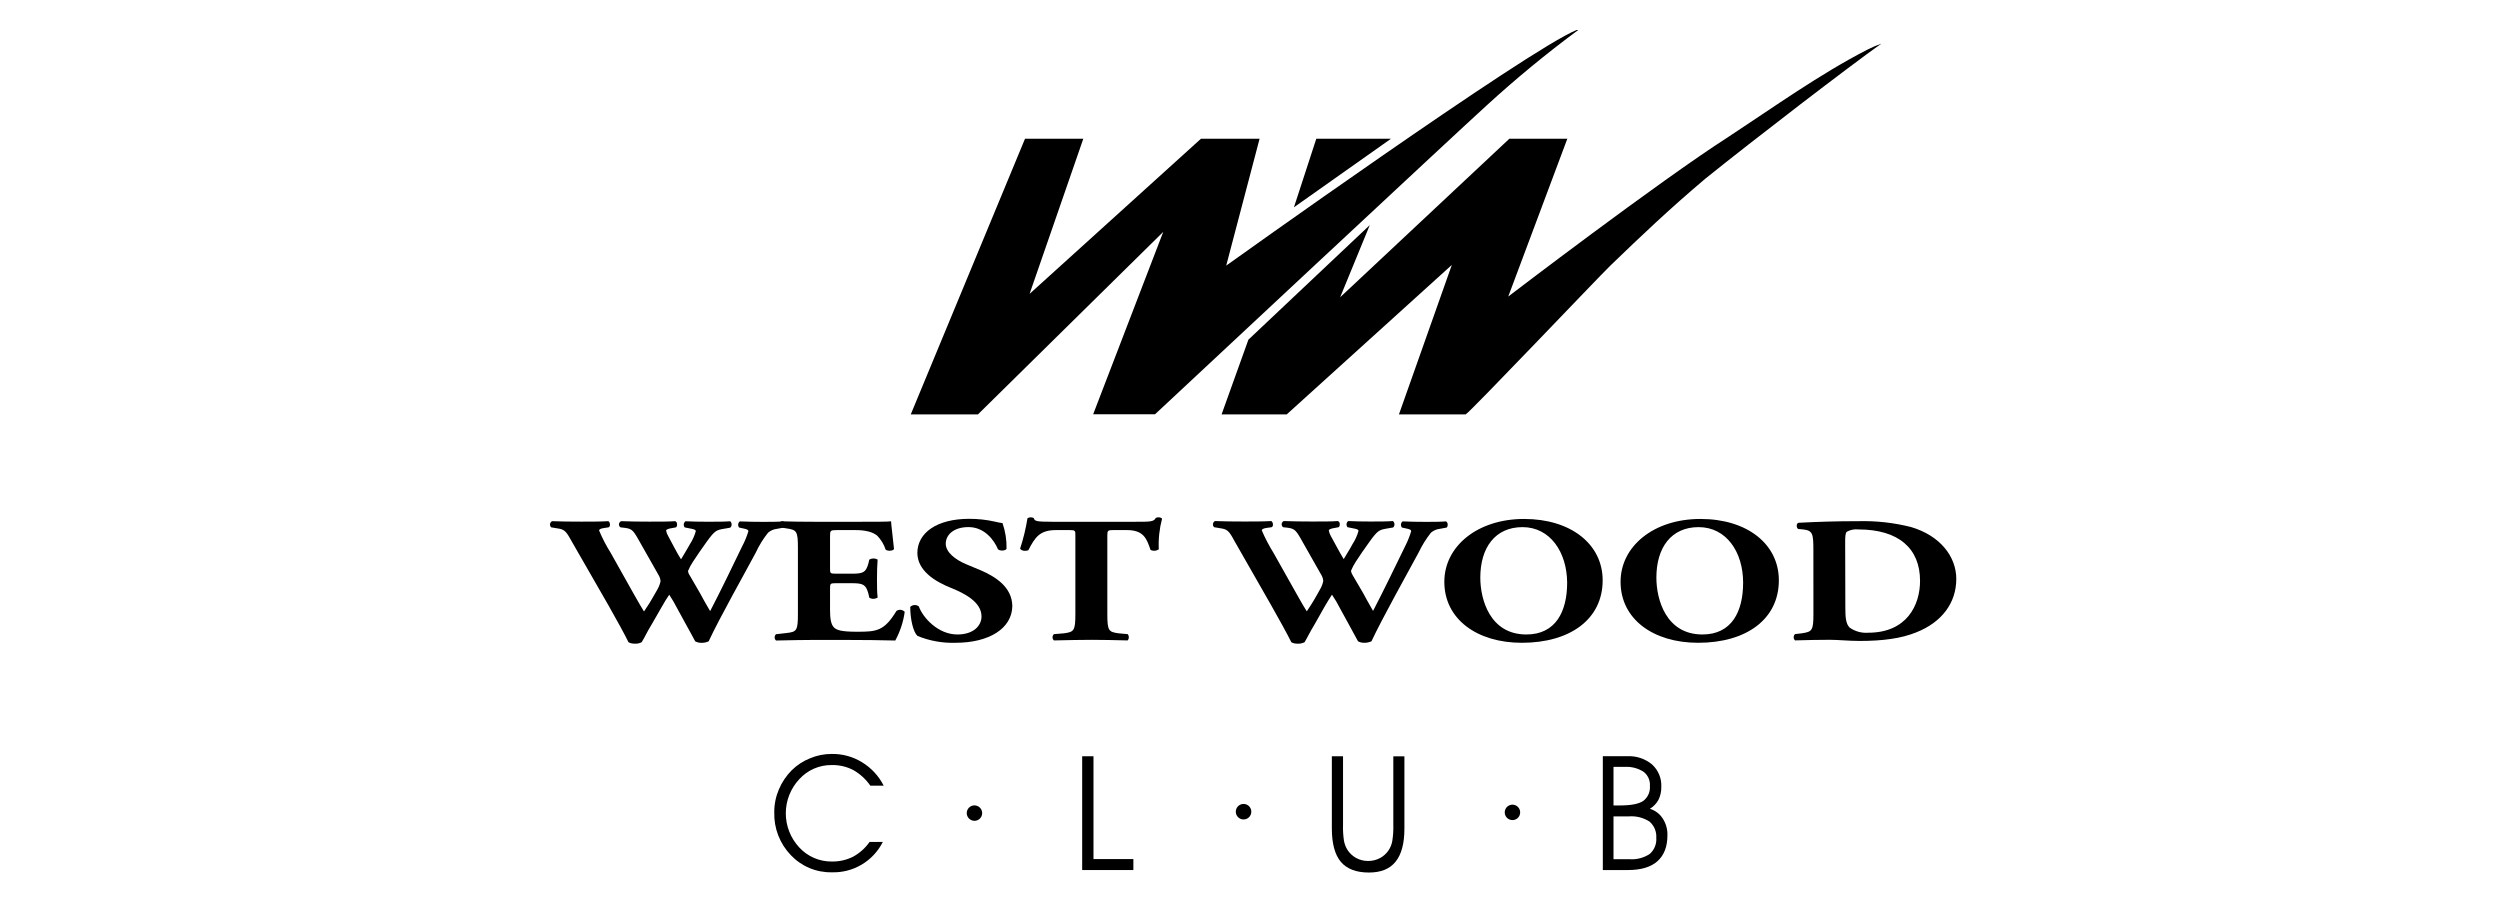 <?xml version="1.0" encoding="UTF-8"?>
<svg xmlns="http://www.w3.org/2000/svg" width="250" height="90" viewBox="0 0 250 90" fill="none">
  <path d="M77.719 52.88C77.38 52.913 77.059 53.051 76.802 53.274C76.315 53.885 75.904 54.553 75.577 55.262C74.459 57.356 71.948 61.807 70.865 64.133C70.633 64.241 70.379 64.292 70.124 64.283C69.913 64.285 69.705 64.234 69.519 64.133C69.275 63.705 68.963 63.067 68.663 62.561L67.725 60.848C67.486 60.373 67.218 59.914 66.924 59.473C66.718 59.768 66.448 60.197 66.17 60.698L65.107 62.544C64.743 63.118 64.529 63.636 64.165 64.223C63.94 64.338 63.688 64.387 63.437 64.365C63.232 64.369 63.03 64.32 62.85 64.223C62.494 63.478 61.599 61.867 60.841 60.526L57.157 54.114C56.578 53.043 56.411 52.931 55.679 52.828L55.117 52.734C55.074 52.692 55.041 52.64 55.021 52.583C55.001 52.525 54.995 52.464 55.004 52.404C55.012 52.344 55.034 52.287 55.069 52.237C55.104 52.187 55.15 52.146 55.203 52.117C56.034 52.152 56.981 52.164 58.12 52.164C59.097 52.164 59.971 52.164 60.828 52.117C61.003 52.182 61.089 52.631 60.862 52.734L60.464 52.794C60.061 52.841 59.911 52.936 59.911 53.056C60.236 53.828 60.623 54.573 61.068 55.283L63.282 59.228C63.908 60.351 64.139 60.723 64.4 61.148C64.788 60.587 65.147 60.006 65.476 59.408L65.767 58.898C65.903 58.652 66.001 58.386 66.058 58.11C66.044 57.942 65.999 57.778 65.925 57.626L63.784 53.848C63.274 52.953 63.12 52.841 62.258 52.76L62.049 52.734C61.997 52.698 61.956 52.649 61.929 52.592C61.903 52.534 61.892 52.471 61.898 52.408C61.904 52.346 61.927 52.285 61.964 52.234C62.001 52.183 62.051 52.143 62.109 52.117C63.072 52.152 63.946 52.164 64.932 52.164C66.071 52.164 66.919 52.164 67.502 52.117C67.772 52.164 67.75 52.649 67.596 52.734L67.215 52.807C66.945 52.841 66.611 52.936 66.611 53.056C66.643 53.247 66.711 53.43 66.812 53.595L67.472 54.833C67.673 55.21 67.9 55.609 68.102 55.93C68.329 55.553 68.551 55.197 68.774 54.799L68.98 54.439C69.246 54.033 69.449 53.588 69.579 53.12C69.579 53.004 69.485 52.944 69.151 52.876L68.474 52.743C68.437 52.698 68.409 52.646 68.393 52.591C68.376 52.535 68.371 52.476 68.378 52.419C68.385 52.361 68.403 52.305 68.433 52.255C68.462 52.205 68.501 52.161 68.547 52.126C69.194 52.16 69.999 52.173 70.74 52.173C71.597 52.173 72.454 52.173 73.019 52.126C73.065 52.166 73.101 52.216 73.126 52.271C73.151 52.326 73.164 52.386 73.164 52.447C73.164 52.508 73.151 52.568 73.126 52.623C73.101 52.679 73.065 52.728 73.019 52.769L72.394 52.876C71.631 53.004 71.477 53.064 70.68 54.161C70.149 54.893 69.588 55.72 69.292 56.178C69.097 56.469 68.932 56.779 68.8 57.104C68.823 57.268 68.886 57.424 68.984 57.558L70.029 59.365C70.565 60.372 70.886 60.869 71.014 61.113C72.094 59.036 73.156 56.83 74.215 54.636C74.473 54.153 74.682 53.645 74.84 53.12C74.84 52.991 74.698 52.923 74.412 52.863L73.915 52.756C73.877 52.711 73.849 52.66 73.832 52.604C73.816 52.549 73.81 52.49 73.817 52.432C73.823 52.375 73.841 52.319 73.87 52.269C73.898 52.218 73.937 52.174 73.983 52.139C74.698 52.173 75.594 52.186 76.266 52.186C77.055 52.186 77.697 52.186 78.327 52.139C78.372 52.175 78.41 52.219 78.438 52.27C78.466 52.321 78.483 52.377 78.489 52.434C78.494 52.492 78.488 52.55 78.471 52.605C78.453 52.661 78.425 52.712 78.387 52.756L77.719 52.88Z" fill="black"></path>
  <path d="M83.004 56.83C83.004 57.331 83.004 57.369 83.621 57.369H85.172C86.332 57.369 86.577 57.236 86.829 56.384L86.932 55.956C87.059 55.883 87.202 55.844 87.348 55.844C87.494 55.844 87.637 55.883 87.763 55.956C87.716 56.53 87.699 57.176 87.699 57.858C87.699 58.539 87.699 59.177 87.763 59.751C87.641 59.833 87.498 59.879 87.351 59.883C87.204 59.886 87.058 59.848 86.932 59.772L86.829 59.323C86.577 58.466 86.332 58.32 85.172 58.32H83.621C83.025 58.32 83.004 58.342 83.004 58.873V61.015C83.004 61.829 83.094 62.403 83.36 62.703C83.625 63.002 84.071 63.174 85.707 63.174C87.652 63.174 88.414 63.118 89.648 61.092C89.773 61.005 89.926 60.966 90.077 60.983C90.229 61.001 90.369 61.073 90.471 61.186C90.332 62.19 90.012 63.161 89.528 64.052C88.35 64.018 86.195 63.992 84.362 63.992H81.458C80.382 63.992 79.29 64.018 77.602 64.052C77.559 64.012 77.524 63.963 77.5 63.909C77.477 63.855 77.464 63.796 77.464 63.737C77.464 63.678 77.477 63.619 77.5 63.565C77.524 63.511 77.559 63.462 77.602 63.422L78.652 63.302C79.659 63.187 79.791 63.071 79.791 61.422V54.739C79.791 53.111 79.659 52.983 78.652 52.841L78.095 52.747C78.049 52.709 78.012 52.659 77.988 52.604C77.965 52.548 77.954 52.488 77.959 52.428C77.963 52.367 77.981 52.309 78.012 52.257C78.043 52.206 78.086 52.162 78.138 52.13C79.192 52.164 80.28 52.177 81.359 52.177H86.11C87.536 52.177 88.817 52.177 89.108 52.13C89.108 52.409 89.288 53.702 89.4 54.902C89.305 55.099 88.791 55.133 88.569 54.97C88.394 54.441 88.101 53.957 87.712 53.557C87.284 53.218 86.62 53.008 85.527 53.008H83.737C83.004 53.008 83.004 53.043 83.004 53.702V56.83Z" fill="black"></path>
  <path d="M95.543 64.279C94.244 64.32 92.951 64.086 91.748 63.593C91.32 63.199 91.024 61.914 91.024 60.689C91.137 60.579 91.286 60.513 91.443 60.505C91.601 60.496 91.756 60.545 91.881 60.642C92.309 61.803 93.826 63.448 95.736 63.448C97.394 63.448 98.152 62.535 98.152 61.644C98.152 60.197 96.439 59.331 95.115 58.796C93.5 58.153 91.761 57.082 91.735 55.309C91.735 53.287 93.68 51.882 96.923 51.882C97.787 51.88 98.649 51.974 99.493 52.164C99.743 52.228 99.996 52.277 100.251 52.31C100.539 53.136 100.675 54.006 100.654 54.88C100.542 55.095 99.986 55.112 99.797 54.928C99.424 54.024 98.456 52.709 96.854 52.709C95.372 52.709 94.575 53.48 94.575 54.375C94.575 55.202 95.488 55.947 96.606 56.418L98.084 57.035C99.467 57.635 101.232 58.676 101.232 60.638C101.181 62.844 98.923 64.279 95.543 64.279Z" fill="black"></path>
  <path d="M107.537 53.522C107.537 53.094 107.537 53.008 106.993 53.008H105.614C103.977 53.008 103.506 53.719 102.834 55.022C102.564 55.133 102.144 55.099 102.011 54.863C102.337 53.872 102.583 52.856 102.748 51.826C102.842 51.764 102.952 51.731 103.065 51.732C103.173 51.728 103.279 51.753 103.373 51.805C103.481 52.109 103.553 52.177 105.25 52.177H113.573C115.051 52.177 115.381 52.177 115.582 51.788C115.675 51.746 115.776 51.727 115.878 51.732C116 51.733 116.117 51.779 116.208 51.86C115.942 52.861 115.83 53.897 115.878 54.932C115.758 55.016 115.618 55.066 115.472 55.076C115.326 55.086 115.18 55.055 115.051 54.987C114.665 53.844 114.357 53.008 112.678 53.008H111.333C110.797 53.008 110.733 53.051 110.733 53.522V61.413C110.733 63.071 110.861 63.199 111.868 63.332L112.772 63.414C112.845 63.502 112.884 63.614 112.884 63.728C112.884 63.843 112.845 63.955 112.772 64.043C111.316 64.009 110.202 63.983 109.182 63.983C108.163 63.983 106.95 64.009 105.391 64.043C105.348 64.003 105.313 63.955 105.289 63.9C105.265 63.846 105.253 63.788 105.253 63.728C105.253 63.669 105.265 63.611 105.289 63.557C105.313 63.502 105.348 63.454 105.391 63.414L106.389 63.332C107.4 63.199 107.537 63.071 107.537 61.413V53.522Z" fill="black"></path>
  <path d="M143.996 52.88C143.66 52.915 143.343 53.053 143.088 53.274C142.607 53.888 142.195 54.553 141.859 55.257C140.732 57.352 138.235 61.803 137.147 64.129C136.914 64.235 136.661 64.286 136.406 64.279C136.195 64.281 135.987 64.229 135.802 64.129C135.553 63.701 135.236 63.062 134.945 62.557L134.007 60.843C133.767 60.368 133.497 59.908 133.197 59.468C133 59.764 132.734 60.192 132.443 60.694L131.398 62.544C131.034 63.118 130.807 63.636 130.456 64.223C130.226 64.338 129.97 64.387 129.714 64.365C129.511 64.369 129.31 64.321 129.132 64.223C128.772 63.478 127.877 61.867 127.118 60.526L123.447 54.101C122.873 53.03 122.715 52.919 121.974 52.816L121.413 52.721C121.368 52.68 121.334 52.628 121.314 52.57C121.293 52.513 121.287 52.451 121.296 52.391C121.304 52.33 121.327 52.273 121.362 52.223C121.397 52.173 121.444 52.133 121.498 52.105C122.329 52.139 123.272 52.152 124.411 52.152C125.396 52.152 126.27 52.152 127.118 52.105C127.298 52.169 127.388 52.619 127.166 52.721L126.737 52.781C126.335 52.828 126.18 52.923 126.18 53.043C126.51 53.814 126.898 54.558 127.341 55.27L129.56 59.216C130.181 60.338 130.417 60.711 130.678 61.135C130.94 60.745 131.299 60.205 131.749 59.395L132.032 58.886C132.173 58.641 132.272 58.375 132.327 58.097C132.316 57.929 132.272 57.765 132.199 57.613L130.057 53.835C129.543 52.94 129.389 52.828 128.536 52.747L128.314 52.721C128.262 52.685 128.221 52.635 128.196 52.577C128.17 52.519 128.16 52.456 128.167 52.393C128.174 52.33 128.198 52.27 128.235 52.219C128.273 52.169 128.324 52.129 128.382 52.105C129.342 52.139 130.207 52.152 131.197 52.152C132.336 52.152 133.184 52.152 133.767 52.105C134.045 52.152 134.02 52.636 133.861 52.721L133.484 52.794C133.214 52.828 132.88 52.923 132.88 53.043C132.912 53.233 132.978 53.415 133.073 53.582L133.745 54.816C133.951 55.193 134.174 55.592 134.371 55.913C134.598 55.536 134.821 55.18 135.048 54.782L135.245 54.422C135.513 54.015 135.717 53.568 135.849 53.098C135.849 52.983 135.763 52.923 135.42 52.854L134.752 52.721C134.715 52.677 134.687 52.626 134.67 52.57C134.653 52.514 134.648 52.456 134.654 52.398C134.661 52.341 134.679 52.285 134.707 52.234C134.736 52.184 134.774 52.14 134.821 52.105C135.467 52.139 136.273 52.152 137.01 52.152C137.866 52.152 138.723 52.152 139.289 52.105C139.336 52.143 139.374 52.191 139.402 52.245C139.429 52.3 139.444 52.359 139.447 52.42C139.449 52.481 139.439 52.541 139.416 52.598C139.393 52.654 139.358 52.705 139.314 52.747L138.689 52.854C137.931 52.983 137.768 53.043 136.975 54.139C136.444 54.872 135.879 55.699 135.587 56.157C135.394 56.448 135.231 56.758 135.099 57.082C135.122 57.245 135.182 57.401 135.275 57.536L136.333 59.344C136.864 60.351 137.19 60.848 137.305 61.092C138.389 59.014 139.447 56.808 140.518 54.615C140.763 54.136 140.964 53.636 141.118 53.12C141.118 52.991 140.985 52.923 140.689 52.863L140.197 52.756C140.159 52.712 140.131 52.66 140.114 52.605C140.096 52.55 140.091 52.491 140.097 52.434C140.103 52.376 140.12 52.32 140.149 52.269C140.177 52.219 140.215 52.174 140.261 52.139C140.976 52.173 141.867 52.186 142.54 52.186C143.315 52.186 143.975 52.186 144.592 52.139C144.806 52.22 144.819 52.619 144.669 52.756L143.996 52.88Z" fill="black"></path>
  <path d="M160.266 58.033C160.266 61.927 157.002 64.279 152.187 64.279C147.693 64.279 144.433 61.914 144.433 58.179C144.433 54.628 147.744 51.895 152.409 51.895C157.074 51.895 160.266 54.405 160.266 58.033ZM152.255 52.713C149.509 52.713 148.031 54.769 148.031 57.763C148.031 59.94 148.987 63.448 152.636 63.448C155.567 63.448 156.715 61.16 156.715 58.264C156.693 55.206 155.01 52.713 152.255 52.713Z" fill="black"></path>
  <path d="M177.885 58.033C177.885 61.927 174.625 64.279 169.814 64.279C165.325 64.279 162.057 61.914 162.057 58.179C162.057 54.628 165.368 51.895 170.042 51.895C174.715 51.895 177.885 54.405 177.885 58.033ZM169.862 52.713C167.111 52.713 165.638 54.769 165.638 57.763C165.638 59.94 166.593 63.448 170.243 63.448C173.169 63.448 174.312 61.16 174.312 58.264C174.312 55.206 172.637 52.713 169.862 52.713Z" fill="black"></path>
  <path d="M181.338 55.077C181.338 53.364 181.291 53.043 180.259 52.936L179.83 52.901C179.612 52.807 179.612 52.293 179.877 52.276C181.758 52.182 183.497 52.117 185.875 52.117C187.632 52.075 189.387 52.271 191.092 52.7C194.018 53.557 195.629 55.66 195.629 57.892C195.629 60.286 194.194 62.218 191.623 63.238C190.111 63.85 188.269 64.095 185.964 64.095C184.915 64.095 183.801 63.979 182.992 63.979C181.921 63.979 180.781 64.005 179.505 64.039C179.461 63.999 179.426 63.95 179.403 63.896C179.379 63.842 179.367 63.783 179.367 63.724C179.367 63.665 179.379 63.606 179.403 63.552C179.426 63.498 179.461 63.449 179.505 63.409L180.199 63.328C181.205 63.174 181.342 63.058 181.342 61.409L181.338 55.077ZM184.534 60.745C184.534 61.739 184.581 62.373 184.962 62.758C185.503 63.142 186.16 63.324 186.821 63.272C190.677 63.272 192.005 60.518 192.005 58.085C192.005 54.863 189.884 52.944 185.836 52.944C185.434 52.898 185.027 52.98 184.675 53.18C184.538 53.321 184.517 53.655 184.517 54.208L184.534 60.745Z" fill="black"></path>
  <path d="M88.372 78.57H87.036C86.591 77.924 86.005 77.388 85.322 77.002C84.661 76.66 83.924 76.49 83.18 76.505C82.569 76.496 81.963 76.618 81.402 76.862C80.842 77.105 80.34 77.466 79.929 77.918C79.062 78.844 78.58 80.064 78.58 81.332C78.58 82.6 79.062 83.821 79.929 84.747C80.341 85.194 80.843 85.551 81.401 85.793C81.96 86.035 82.563 86.157 83.172 86.152C83.914 86.167 84.649 86.001 85.314 85.668C85.968 85.31 86.531 84.805 86.958 84.194H88.282C87.809 85.134 87.078 85.919 86.174 86.457C85.27 86.995 84.232 87.263 83.18 87.231C82.416 87.246 81.657 87.101 80.952 86.806C80.247 86.511 79.611 86.072 79.085 85.518C78.538 84.95 78.11 84.278 77.825 83.543C77.54 82.807 77.405 82.022 77.427 81.234C77.42 80.453 77.575 79.678 77.881 78.959C78.181 78.24 78.617 77.585 79.166 77.032C79.696 76.509 80.325 76.098 81.017 75.824C81.695 75.539 82.423 75.393 83.159 75.395C84.233 75.375 85.29 75.664 86.204 76.226C87.131 76.791 87.881 77.602 88.372 78.57Z" fill="black"></path>
  <path d="M108.218 87.004V75.626H109.349V85.907H113.337V87.004H108.218Z" fill="black"></path>
  <path d="M133.185 82.862V75.626H134.303V82.481C134.286 83.016 134.318 83.552 134.397 84.083C134.453 84.384 134.56 84.674 134.714 84.939C134.933 85.297 135.242 85.591 135.609 85.794C135.976 85.996 136.389 86.1 136.809 86.096C137.235 86.101 137.655 85.996 138.029 85.792C138.347 85.616 138.62 85.371 138.829 85.074C139.037 84.777 139.175 84.436 139.233 84.078C139.315 83.551 139.348 83.018 139.332 82.485V75.631H140.441V82.866C140.441 84.34 140.15 85.436 139.559 86.169C138.968 86.901 138.085 87.253 136.89 87.253C135.626 87.253 134.692 86.897 134.093 86.195C133.493 85.492 133.185 84.365 133.185 82.862Z" fill="black"></path>
  <path d="M164.957 82.163C165.185 82.364 165.365 82.614 165.482 82.895C165.598 83.176 165.649 83.479 165.629 83.783C165.653 84.085 165.605 84.388 165.491 84.668C165.376 84.949 165.198 85.198 164.97 85.398C164.366 85.792 163.649 85.976 162.931 85.92H161.35V81.637H162.913C163.634 81.585 164.351 81.77 164.957 82.163ZM164.357 77.177C164.571 77.342 164.74 77.556 164.851 77.802C164.961 78.048 165.01 78.318 164.991 78.587C165.015 78.871 164.968 79.158 164.854 79.42C164.739 79.681 164.561 79.91 164.336 80.086C163.893 80.389 163.126 80.541 162.035 80.544H161.35V76.689H162.459C163.128 76.646 163.792 76.817 164.357 77.177ZM162.802 87.004C164.087 87.004 165.09 86.713 165.749 86.117C166.409 85.522 166.743 84.669 166.743 83.522C166.76 82.931 166.597 82.35 166.276 81.855C165.977 81.388 165.521 81.042 164.991 80.878C165.351 80.659 165.646 80.349 165.848 79.979C166.044 79.579 166.14 79.138 166.131 78.694C166.152 78.275 166.08 77.856 165.921 77.468C165.762 77.08 165.519 76.732 165.21 76.449C164.508 75.865 163.611 75.57 162.699 75.622H160.283V87.004H162.802Z" fill="black"></path>
  <path d="M97.454 82.082C97.605 82.081 97.754 82.034 97.879 81.948C98.005 81.863 98.102 81.742 98.159 81.601C98.216 81.46 98.231 81.306 98.2 81.157C98.17 81.008 98.096 80.871 97.989 80.764C97.881 80.657 97.744 80.584 97.595 80.555C97.446 80.525 97.291 80.54 97.151 80.598C97.01 80.656 96.89 80.754 96.805 80.88C96.72 81.007 96.675 81.155 96.674 81.307C96.674 81.409 96.694 81.51 96.733 81.605C96.772 81.699 96.83 81.784 96.902 81.857C96.975 81.929 97.061 81.986 97.155 82.024C97.25 82.063 97.351 82.083 97.454 82.082Z" fill="black"></path>
  <path d="M124.351 81.945C124.505 81.946 124.655 81.901 124.784 81.816C124.912 81.731 125.012 81.61 125.071 81.468C125.13 81.327 125.146 81.17 125.116 81.019C125.086 80.869 125.012 80.73 124.904 80.621C124.795 80.513 124.656 80.439 124.506 80.409C124.355 80.379 124.199 80.395 124.057 80.454C123.915 80.513 123.794 80.614 123.709 80.742C123.624 80.87 123.579 81.02 123.58 81.174C123.58 81.379 123.661 81.575 123.806 81.719C123.951 81.864 124.147 81.945 124.351 81.945Z" fill="black"></path>
  <path d="M151.249 82.009C151.402 82.008 151.55 81.962 151.677 81.877C151.803 81.792 151.901 81.671 151.959 81.529C152.016 81.388 152.031 81.233 152 81.084C151.97 80.934 151.895 80.797 151.787 80.69C151.678 80.583 151.541 80.51 151.391 80.481C151.241 80.452 151.086 80.468 150.946 80.528C150.805 80.587 150.685 80.686 150.601 80.813C150.517 80.941 150.473 81.09 150.474 81.243C150.474 81.344 150.495 81.444 150.534 81.537C150.573 81.631 150.631 81.715 150.703 81.787C150.775 81.858 150.86 81.914 150.954 81.952C151.047 81.99 151.148 82.01 151.249 82.009Z" fill="black"></path>
  <path d="M116.324 23.189L97.792 41.442H91.075L102.5 13.876H108.33L102.958 29.388L120.093 13.876H125.958L122.621 26.561C122.621 26.561 152.757 4.996 157.657 3H157.824C154.625 5.365 151.552 7.898 148.619 10.586C145.77 13.157 115.501 41.429 115.501 41.429H109.315L116.324 23.189ZM156.732 13.876H150.932L134.015 29.726L136.98 22.508L124.84 33.967L122.158 41.442H128.669L145.183 26.492L139.893 41.442H146.563C146.991 41.245 159.842 27.709 161.054 26.543C164.147 23.562 166.842 20.992 170.521 17.877C175.456 13.906 184.975 6.598 188.145 4.358C187.653 4.533 187.174 4.741 186.71 4.979C181.976 7.412 177.286 10.771 172.865 13.671C165.788 18.212 150.825 29.653 150.825 29.653L156.732 13.876ZM129.393 20.73L139.096 13.876H131.629L129.393 20.73Z" fill="black"></path>
</svg>
